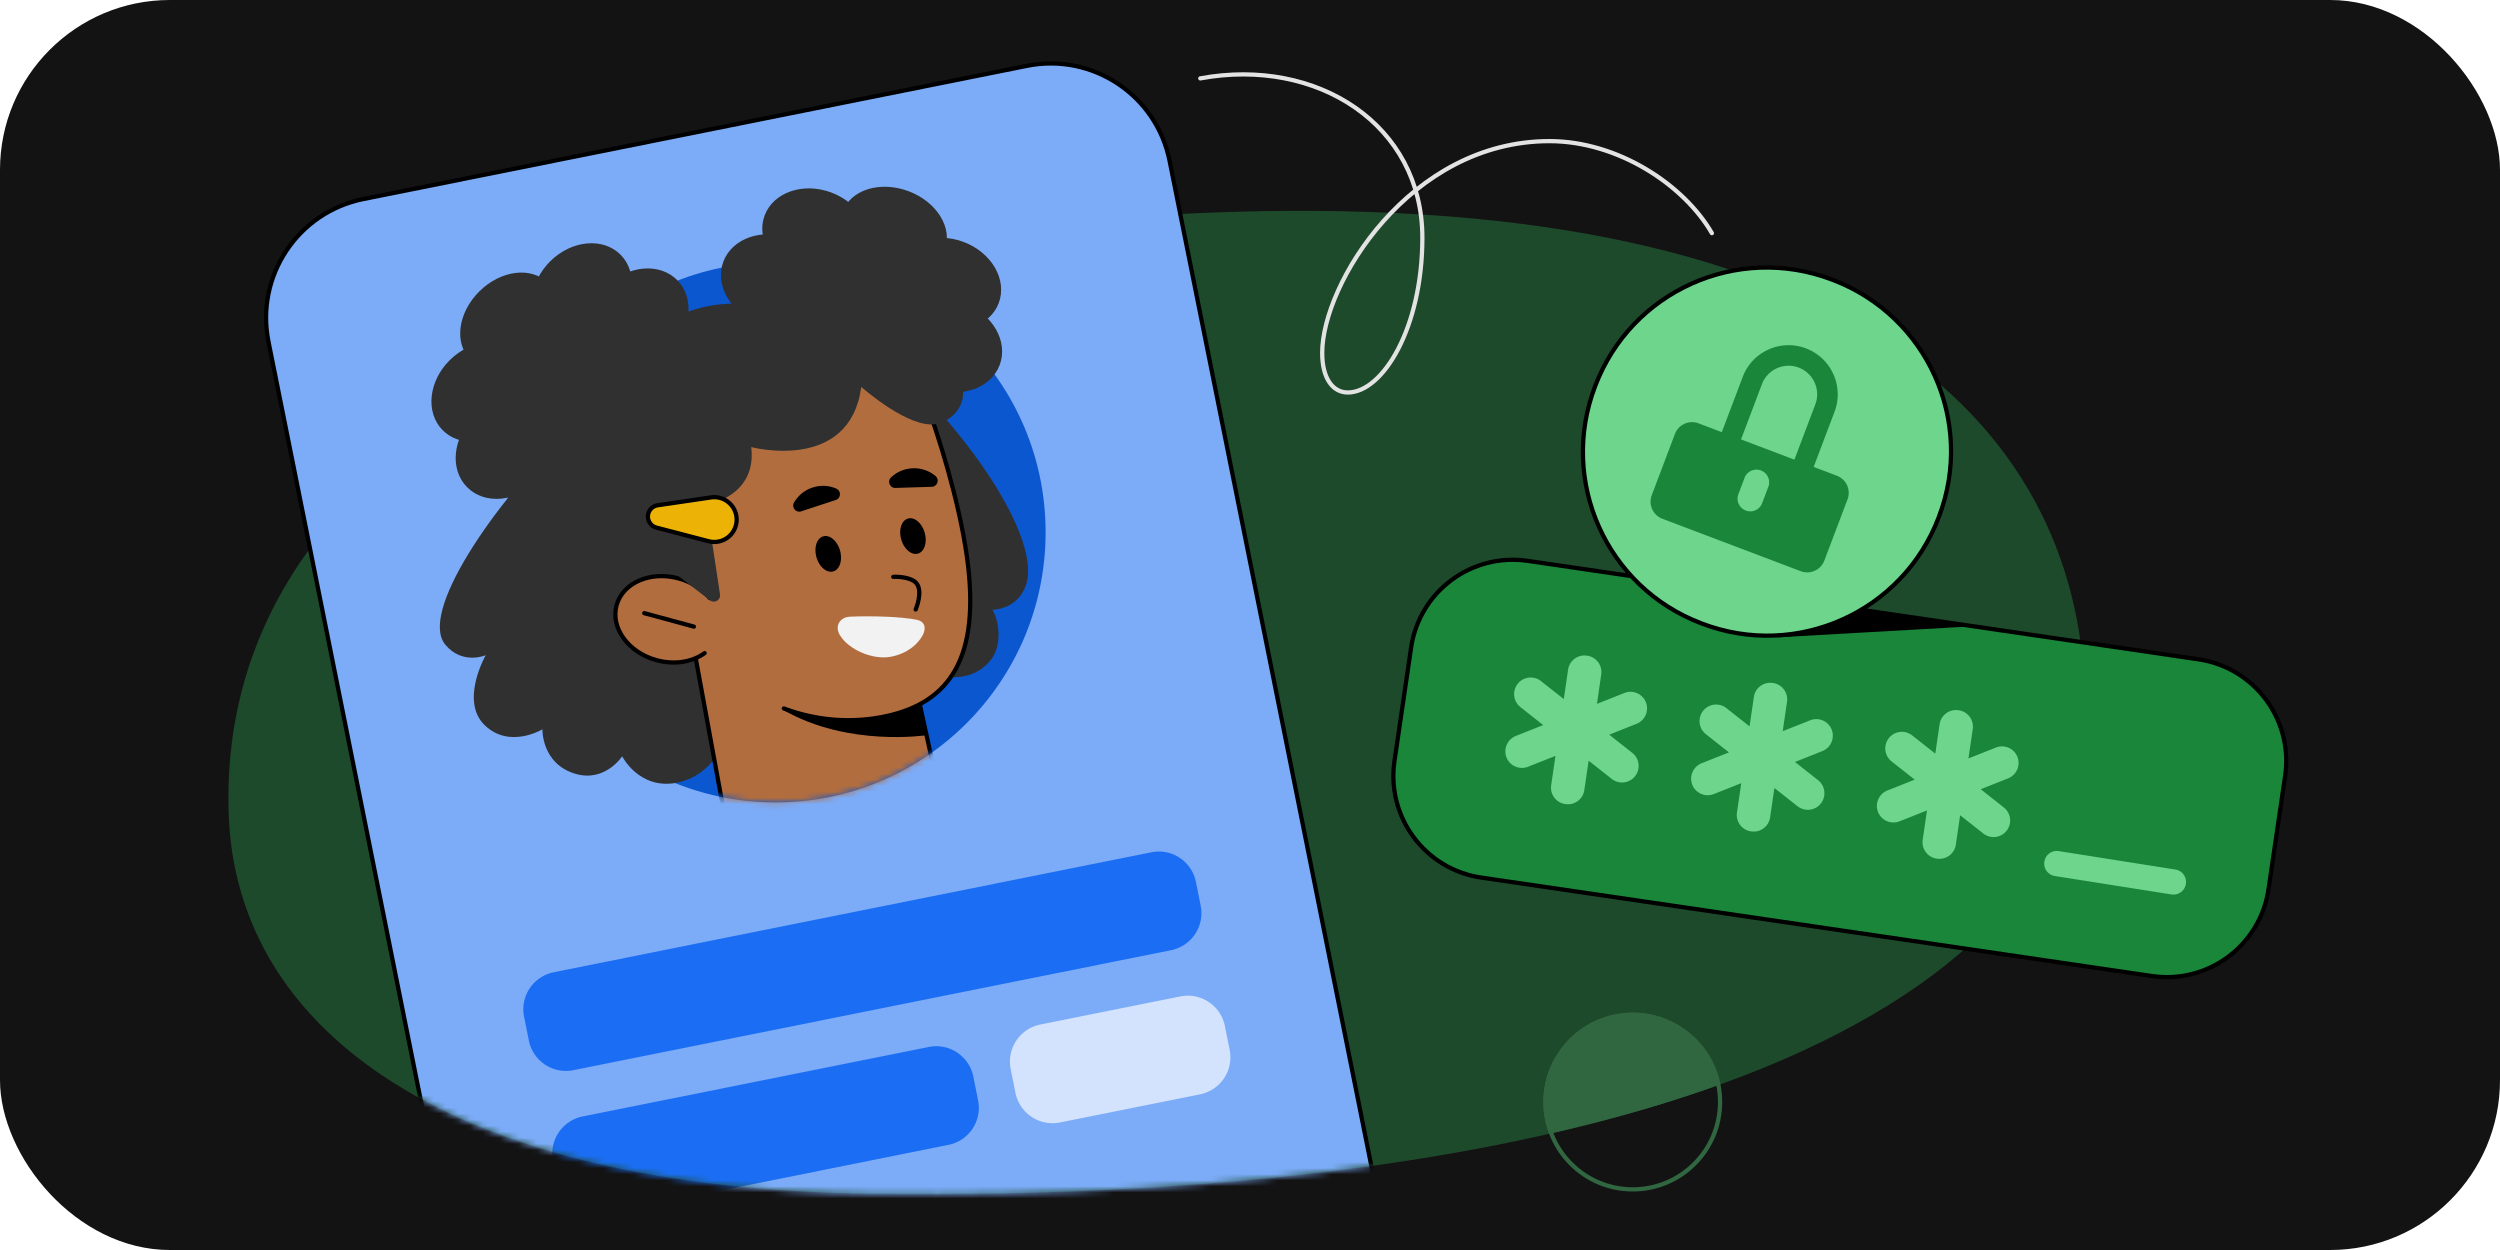 <svg xmlns="http://www.w3.org/2000/svg" width="412" height="206" fill="none"><rect width="412" height="206" fill="#131314" rx="28"/><path fill="#37BE5F" d="M37.687 134.068c1.176 35.888 36.348 61.724 105.547 62.651 124.607 1.666 201.764-29.644 200.362-82.14-1.215-45.583-39.929-83.845-145.195-79.493-88.307 3.652-162.777 36.13-160.714 98.982Z" opacity=".32"/><mask id="a_kidsignup_child_account_dark" width="309" height="188" x="35" y="9" maskUnits="userSpaceOnUse" style="mask-type:luminance"><path fill="#fff" d="M343.596 114.579c-1.106-41.705-33.622-77.274-119.772-79.695V9.219H35.234v107.945h3.84c-1.107 5.365-1.59 11.002-1.395 16.904 1.176 35.888 36.348 61.724 105.547 62.651 124.607 1.666 201.764-29.644 200.362-82.14h.008Z"/></mask><g mask="url(#a_kidsignup_child_account_dark)"><path fill="#7CACF8" stroke="#000" stroke-width=".7" d="M169.235 10.851 59.897 32.798C49.083 34.97 42.075 45.496 44.246 56.311l33.276 165.777c2.17 10.815 12.698 17.822 23.513 15.652l109.337-21.947c10.815-2.171 17.822-12.698 15.651-23.513L192.747 26.503c-2.171-10.815-12.698-17.822-23.512-15.652Z"/><path fill="#1B6EF3" d="m189.754 140.454-98.505 19.772a6.23 6.23 0 0 0-4.881 7.334l.787 3.924a6.229 6.229 0 0 0 7.334 4.881l98.504-19.772a6.229 6.229 0 0 0 4.881-7.334l-.787-3.924a6.229 6.229 0 0 0-7.333-4.881ZM153.07 172.538l-57.05 11.451a6.23 6.23 0 0 0-4.882 7.334l.788 3.924a6.229 6.229 0 0 0 7.333 4.881l57.051-11.452a6.229 6.229 0 0 0 4.881-7.333l-.788-3.924a6.229 6.229 0 0 0-7.333-4.881Z"/><path fill="#D3E3FD" d="m194.527 164.209-23.086 4.634a6.229 6.229 0 0 0-4.881 7.333l.788 3.924a6.23 6.23 0 0 0 7.333 4.882l23.086-4.634a6.23 6.23 0 0 0 4.881-7.334l-.787-3.924a6.23 6.23 0 0 0-7.334-4.881Z"/></g><path fill="#198639" stroke="#000" stroke-width=".7" d="M362.295 108.654 251.766 92.431c-9.254-1.358-17.857 5.043-19.216 14.297l-2.742 18.682c-1.358 9.254 5.043 17.857 14.297 19.215l110.529 16.223c9.254 1.359 17.857-5.042 19.215-14.296l2.743-18.683c1.358-9.254-5.043-17.857-14.297-19.215Z"/><path fill="#6DD58C" d="M271.244 115.731a2.732 2.732 0 0 0-3.551-1.526l-4.516 1.791.708-4.843a2.733 2.733 0 0 0-2.312-3.099h-.055a2.721 2.721 0 0 0-3.099 2.304l-.708 4.844-3.816-3.006a2.734 2.734 0 0 0-3.387 4.29l3.808 3.006-4.509 1.791a2.743 2.743 0 0 0-1.534 3.55 2.734 2.734 0 0 0 3.551 1.527l4.516-1.791-.708 4.843a2.733 2.733 0 0 0 2.312 3.099h.055a2.722 2.722 0 0 0 3.099-2.305l.708-4.843 3.816 3.006a2.736 2.736 0 0 0 3.839-.452 2.736 2.736 0 0 0-.452-3.839l-3.808-3.005 4.509-1.791a2.744 2.744 0 0 0 1.534-3.551ZM301.86 120.232a2.732 2.732 0 0 0-3.551-1.526l-4.516 1.79.709-4.843a2.734 2.734 0 0 0-2.313-3.099h-.055a2.722 2.722 0 0 0-3.099 2.305l-.708 4.843-3.815-3.005a2.735 2.735 0 0 0-3.839.451 2.735 2.735 0 0 0 .451 3.839l3.808 3.006-4.508 1.79a2.743 2.743 0 0 0-1.534 3.551 2.731 2.731 0 0 0 3.55 1.526l4.516-1.791-.708 4.844a2.733 2.733 0 0 0 2.312 3.099h.055a2.723 2.723 0 0 0 3.099-2.305l.709-4.843 3.815 3.005a2.735 2.735 0 0 0 3.839-.451 2.735 2.735 0 0 0-.452-3.839l-3.807-3.006 4.508-1.791a2.742 2.742 0 0 0 1.534-3.55ZM332.469 124.724a2.733 2.733 0 0 0-3.55-1.526l-4.517 1.791.709-4.843a2.734 2.734 0 0 0-2.313-3.099h-.054a2.722 2.722 0 0 0-3.099 2.305l-.709 4.843-3.815-3.006a2.735 2.735 0 0 0-3.839.452 2.736 2.736 0 0 0 .452 3.839l3.807 3.005-4.508 1.791a2.743 2.743 0 0 0-1.534 3.551 2.733 2.733 0 0 0 3.551 1.526l4.516-1.791-.709 4.843a2.734 2.734 0 0 0 2.313 3.099h.054a2.722 2.722 0 0 0 3.099-2.305l.709-4.843 3.815 3.006a2.735 2.735 0 0 0 3.839-.452 2.735 2.735 0 0 0-.452-3.839l-3.807-3.005 4.508-1.791a2.743 2.743 0 0 0 1.534-3.551ZM358.51 143.299l-19.228-3.038a2.07 2.07 0 0 0-2.369 1.722l-.002.016a2.07 2.07 0 0 0 1.722 2.369l19.228 3.038a2.07 2.07 0 0 0 2.369-1.722l.002-.016a2.07 2.07 0 0 0-1.722-2.369Z"/><path fill="#000" d="M292.883 105.048s5.723-5.544 13.836-4.446l17.777 2.647-31.621 1.791.008.008Z"/><path stroke="#306640" stroke-width=".7" d="M283.469 181.62c0 7.948-6.443 14.39-14.39 14.39-7.948 0-14.39-6.442-14.39-14.39 0-7.947 6.442-14.389 14.39-14.389 7.947 0 14.39 6.442 14.39 14.389Z"/><path fill="#6DD58C" stroke="#000" stroke-linecap="round" stroke-linejoin="round" stroke-width=".7" d="m302.058 46.135-.168-.064c-15.595-5.933-33.047 1.9-38.98 17.494l-.064.168c-5.933 15.595 1.899 33.047 17.494 38.98l.168.064c15.595 5.933 33.047-1.899 38.98-17.494l.064-.168c5.933-15.595-1.899-33.047-17.494-38.98Z"/><path fill="#198639" d="m302.723 78.406-22.805-8.64a3.014 3.014 0 0 0-3.886 1.75l-3.824 10.092a3.014 3.014 0 0 0 1.751 3.885l22.805 8.64a3.014 3.014 0 0 0 3.886-1.75l3.823-10.092a3.013 3.013 0 0 0-1.75-3.885Z"/><path fill="#198639" d="M282.519 77.74a1.698 1.698 0 0 1-.514-1.907l5.193-13.712a8.032 8.032 0 0 1 4.244-4.516 8.017 8.017 0 0 1 6.19-.187c.008 0 .024.008.031.015 4.151 1.589 6.245 6.26 4.672 10.419l-5.193 13.72a1.65 1.65 0 0 1-.888.942c-.413.187-.88.202-1.3.039l-11.968-4.532a1.89 1.89 0 0 1-.475-.273l.008-.007Zm13.891-17.169a4.663 4.663 0 0 0-3.574.117 4.67 4.67 0 0 0-2.469 2.624l-4.594 12.132 8.799 3.332 4.594-12.131c.919-2.422-.311-5.14-2.733-6.066-.008 0-.015 0-.023-.008Z"/><path fill="#6DD58C" d="m290.212 77.535-.014-.005a2.087 2.087 0 0 0-2.691 1.212l-1.024 2.701a2.088 2.088 0 0 0 1.212 2.69l.015.006a2.087 2.087 0 0 0 2.691-1.212l1.023-2.701a2.086 2.086 0 0 0-1.212-2.69Z"/><path stroke="#E3E3E3" stroke-linecap="round" stroke-linejoin="round" stroke-width=".7" d="M282.121 38.426c-4.61-7.973-15.495-15.168-26.77-15.168-23.048 0-37.453 23.555-37.453 34.907 0 4.244 1.775 6.518 4.212 6.518 5.793 0 12.295-10.691 12.295-25.493 0-18.602-17.301-29.838-36.596-26.272"/><path fill="#0B57D0" d="M127.808 132.238c24.581 0 44.508-19.926 44.508-44.507s-19.927-44.508-44.508-44.508c-24.58 0-44.507 19.927-44.507 44.508 0 24.581 19.927 44.507 44.507 44.507Z"/><path fill="#303030" d="M119.243 78.52c1.012 2.14 21.981-22.979 21.981-22.979 13.136 8.729 31.279 32.174 27.759 41.136-1.207 3.068-3.87 3.722-5.419 3.824 1.246 2.141 1.534 6.104-.374 8.386-2.663 3.184-6.416 2.686-6.416 2.686l-37.539-33.062.008.008Z"/><path fill="#303030" d="M124.405 76.612c-.747 2.546-30.943-5.435-30.943-5.435-12.358 12.193-24.45 29.884-20.058 35.086 2.85 3.379 6.642 1.713 6.642 1.713s-4.322 7.576-.14 11.563c4.118 3.924 9.483.646 9.483.646s-.163 5.739 5.498 7.358c4.858 1.386 7.646-2.904 7.646-2.904s2.764 5.497 8.908 4.376c5.232-.958 7.272-5.536 7.272-5.536s6.44-49.414 5.692-46.867Z"/><mask id="b_kidsignup_child_account_dark" width="90" height="90" x="83" y="43" maskUnits="userSpaceOnUse" style="mask-type:luminance"><path fill="#fff" d="M127.808 132.238c24.581 0 44.508-19.926 44.508-44.507s-19.927-44.508-44.508-44.508c-24.58 0-44.507 19.927-44.507 44.508 0 24.581 19.927 44.507 44.507 44.507Z"/></mask><g mask="url(#b_kidsignup_child_account_dark)"><path fill="#B26D3F" d="m113.871 104.215 5.583 30.429s-1.721 7.094-2.608 14.343c27.642 8.931 45.068-9.608 45.068-9.608l-7.413-9.975-4.82-21.966"/><path stroke="#000" stroke-linecap="round" stroke-linejoin="round" stroke-width=".7" d="m113.871 104.215 5.583 30.429s-1.721 7.094-2.608 14.343c27.642 8.931 45.068-9.608 45.068-9.608l-7.413-9.975-4.82-21.966"/></g><path fill="#303030" d="M155.707 41.088c1.33-3.56-1.354-7.853-5.995-9.586-4.641-1.734-9.481-.252-10.811 3.31-1.331 3.56 1.353 7.853 5.994 9.586 4.641 1.733 9.482.252 10.812-3.31Z"/><path fill="#303030" d="M156.156 54.534c2.036-5.45-2.309-12.109-9.706-14.871-7.396-2.763-15.043-.584-17.078 4.867-2.036 5.45 2.31 12.109 9.706 14.871 7.396 2.763 15.043.583 17.078-4.867Z"/><path fill="#303030" d="M158.418 66.464c1.277-3.42-1.449-7.598-6.09-9.331-4.641-1.733-9.439-.366-10.716 3.054-1.278 3.42 1.449 7.599 6.09 9.332 4.641 1.733 9.439.366 10.716-3.055Z"/><path fill="#303030" d="M164.754 60.136c1.44-3.855-1.155-8.386-5.796-10.119-4.641-1.733-9.57-.013-11.01 3.842-1.44 3.856 1.155 8.386 5.796 10.12 4.641 1.733 9.57.013 11.01-3.843ZM136.013 49.4c1.44-3.855-1.155-8.386-5.796-10.119-4.641-1.733-9.57-.013-11.01 3.842-1.44 3.856 1.155 8.386 5.796 10.12 4.641 1.733 9.57.013 11.01-3.843Z"/><path fill="#303030" d="M164.599 49.926c1.428-3.823-1.177-8.328-5.818-10.061-4.641-1.733-9.561-.04-10.989 3.784-1.427 3.823 1.177 8.327 5.818 10.06 4.641 1.734 9.561.04 10.989-3.783ZM142.817 41.786c1.428-3.823-1.176-8.327-5.817-10.06-4.641-1.734-9.561-.04-10.989 3.783-1.428 3.823 1.177 8.328 5.818 10.061 4.641 1.733 9.561.04 10.988-3.784Z"/><path fill="#B26D3F" d="M129.179 116.751c5.637 2.141 11.633 2.437 16.99 1.246 10.232-2.282 15.519-9.469 13.183-26.225-1.262-9.056-4.672-20.16-7.211-26.755l-18.36-9.086-39.96 32.828"/><path stroke="#000" stroke-linecap="round" stroke-linejoin="round" stroke-width=".7" d="M129.179 116.751c5.637 2.141 11.633 2.437 16.99 1.246 10.232-2.282 15.519-9.469 13.183-26.225-1.262-9.056-4.672-20.16-7.211-26.755l-18.36-9.086-39.96 32.828"/><path fill="#303030" d="M88.68 57.805c3.531-3.473 4.234-8.486 1.569-11.197-2.666-2.71-7.69-2.092-11.222 1.382-3.533 3.473-4.235 8.486-1.57 11.197 2.666 2.71 7.69 2.092 11.222-1.382ZM96.34 81.887c3.533-3.474 4.321-8.4 1.761-11.003-2.56-2.603-7.498-1.898-11.03 1.576-3.533 3.474-4.321 8.4-1.761 11.003 2.56 2.603 7.499 1.898 11.03-1.576Z"/><path fill="#303030" d="M100.098 69.135c5.629-5.536 6.886-13.387 2.806-17.535-4.08-4.149-11.95-3.024-17.58 2.512-5.63 5.536-6.886 13.387-2.806 17.535 4.08 4.149 11.95 3.024 17.58-2.512Z"/><path fill="#303030" d="M88.577 79.294c3.532-3.474 4.056-8.668 1.17-11.602-2.885-2.935-8.088-2.498-11.62.976-3.532 3.473-4.056 8.668-1.17 11.602 2.885 2.935 8.088 2.498 11.62-.976ZM110.448 57.783c3.532-3.473 4.056-8.668 1.171-11.602-2.886-2.935-8.089-2.497-11.62.976-3.533 3.474-4.057 8.668-1.172 11.603 2.886 2.934 8.089 2.497 11.621-.977Z"/><path fill="#303030" d="M84.51 69.858c3.533-3.473 4.077-8.648 1.215-11.558-2.861-2.91-8.044-2.453-11.576 1.021-3.533 3.474-4.076 8.648-1.215 11.558 2.862 2.91 8.045 2.453 11.577-1.02ZM101.078 53.558c3.533-3.473 4.076-8.648 1.215-11.558-2.862-2.91-8.045-2.453-11.577 1.02-3.532 3.474-4.076 8.65-1.215 11.559 2.862 2.91 8.045 2.453 11.577-1.02ZM91.281 97.705l21.546 2.08 3.472-16.563s8.495-1.261 7.507-9.538c0 0 16.231 4.29 18.131-9.92 0 0 7.813 6.936 12.321 6.118-.35-9.32-15.004-26.075-29.098-19.48-7.919-1.456-21.047.654-29.44 19.708l-4.431 27.603-.008-.008Z"/><path fill="#B26D3F" d="M116.121 107.633c-2.009 1.464-4.983 1.985-7.966 1.152-4.64-1.284-7.568-5.341-6.54-9.055 1.028-3.715 5.629-5.685 10.27-4.392 2.134.592 3.901 1.768 5.092 3.224"/><path stroke="#000" stroke-linecap="round" stroke-linejoin="round" stroke-width=".7" d="M116.121 107.633c-2.009 1.464-4.983 1.985-7.966 1.152-4.64-1.284-7.568-5.341-6.54-9.055 1.028-3.715 5.629-5.685 10.27-4.392 2.134.592 3.901 1.768 5.092 3.224"/><path fill="#303030" d="m116.65 84.686 2.009 13.284c.14.919-.911 1.534-1.651.973l-6.252-4.82 5.894-9.437Z"/><path stroke="#000" stroke-linecap="round" stroke-linejoin="round" stroke-width=".7" d="m106.17 101.046 8.184 2.219"/><path fill="#EDB206" stroke="#000" stroke-linecap="round" stroke-miterlimit="10" stroke-width=".7" d="m108.194 86.952 8.589 2.243c2.25.584 4.469-1.028 4.609-3.34.14-2.337-1.9-4.221-4.22-3.879l-8.783 1.293a1.882 1.882 0 0 0-.203 3.683h.008Z"/><path fill="#000" d="M137.315 94.173c1.072-.304 1.573-1.845 1.12-3.442-.453-1.597-1.689-2.645-2.76-2.341-1.072.304-1.573 1.845-1.12 3.442.453 1.597 1.689 2.645 2.76 2.34ZM132.044 84.273c-.88.289-1.643-.661-1.183-1.463a5.462 5.462 0 0 1 3.044-2.46 5.47 5.47 0 0 1 3.909.17c.849.374.794 1.589-.078 1.877l-5.692 1.869v.007ZM153.558 80.225c.927-.032 1.316-1.184.608-1.784a5.46 5.46 0 0 0-3.707-1.269 5.469 5.469 0 0 0-3.613 1.503c-.669.639-.202 1.767.717 1.736l5.988-.186h.007Z"/><path stroke="#000" stroke-linecap="round" stroke-linejoin="round" stroke-width=".7" d="M147.212 95.066c.965-.063 2.904.124 3.706.934 1.324 1.324-.015 4.446-.015 4.446"/><path fill="#000" d="M151.274 91.236c1.071-.303 1.574-1.844 1.122-3.44-.452-1.598-1.687-2.647-2.759-2.344-1.072.303-1.574 1.844-1.122 3.441.452 1.598 1.687 2.647 2.759 2.343Z"/><path fill="#F2F2F2" d="M140.041 101.637c-1.573.07-2.538 1.488-1.651 2.998 1.449 2.453 5.505 4.174 8.456 3.59 2.749-.545 4.439-2.079 5.233-3.582.599-1.137.327-2.219-.95-2.492-2.647-.56-7.818-.669-11.088-.521v.007Z"/><path fill="#000" d="m151.643 116.027 1.074 5.131s-12.949 2.001-23.624-4.158l.802-.179s12.918 4.407 21.748-.794Z"/><path fill="#306640" d="M283.523 178.7c-1.355-6.735-7.304-11.812-14.444-11.812-8.137 0-14.74 6.596-14.74 14.74 0 1.846.35 3.598.973 5.225 2.18-.498 4.337-1.004 6.44-1.542 7.763-1.962 15.028-4.166 21.771-6.603v-.008Z"/></svg>